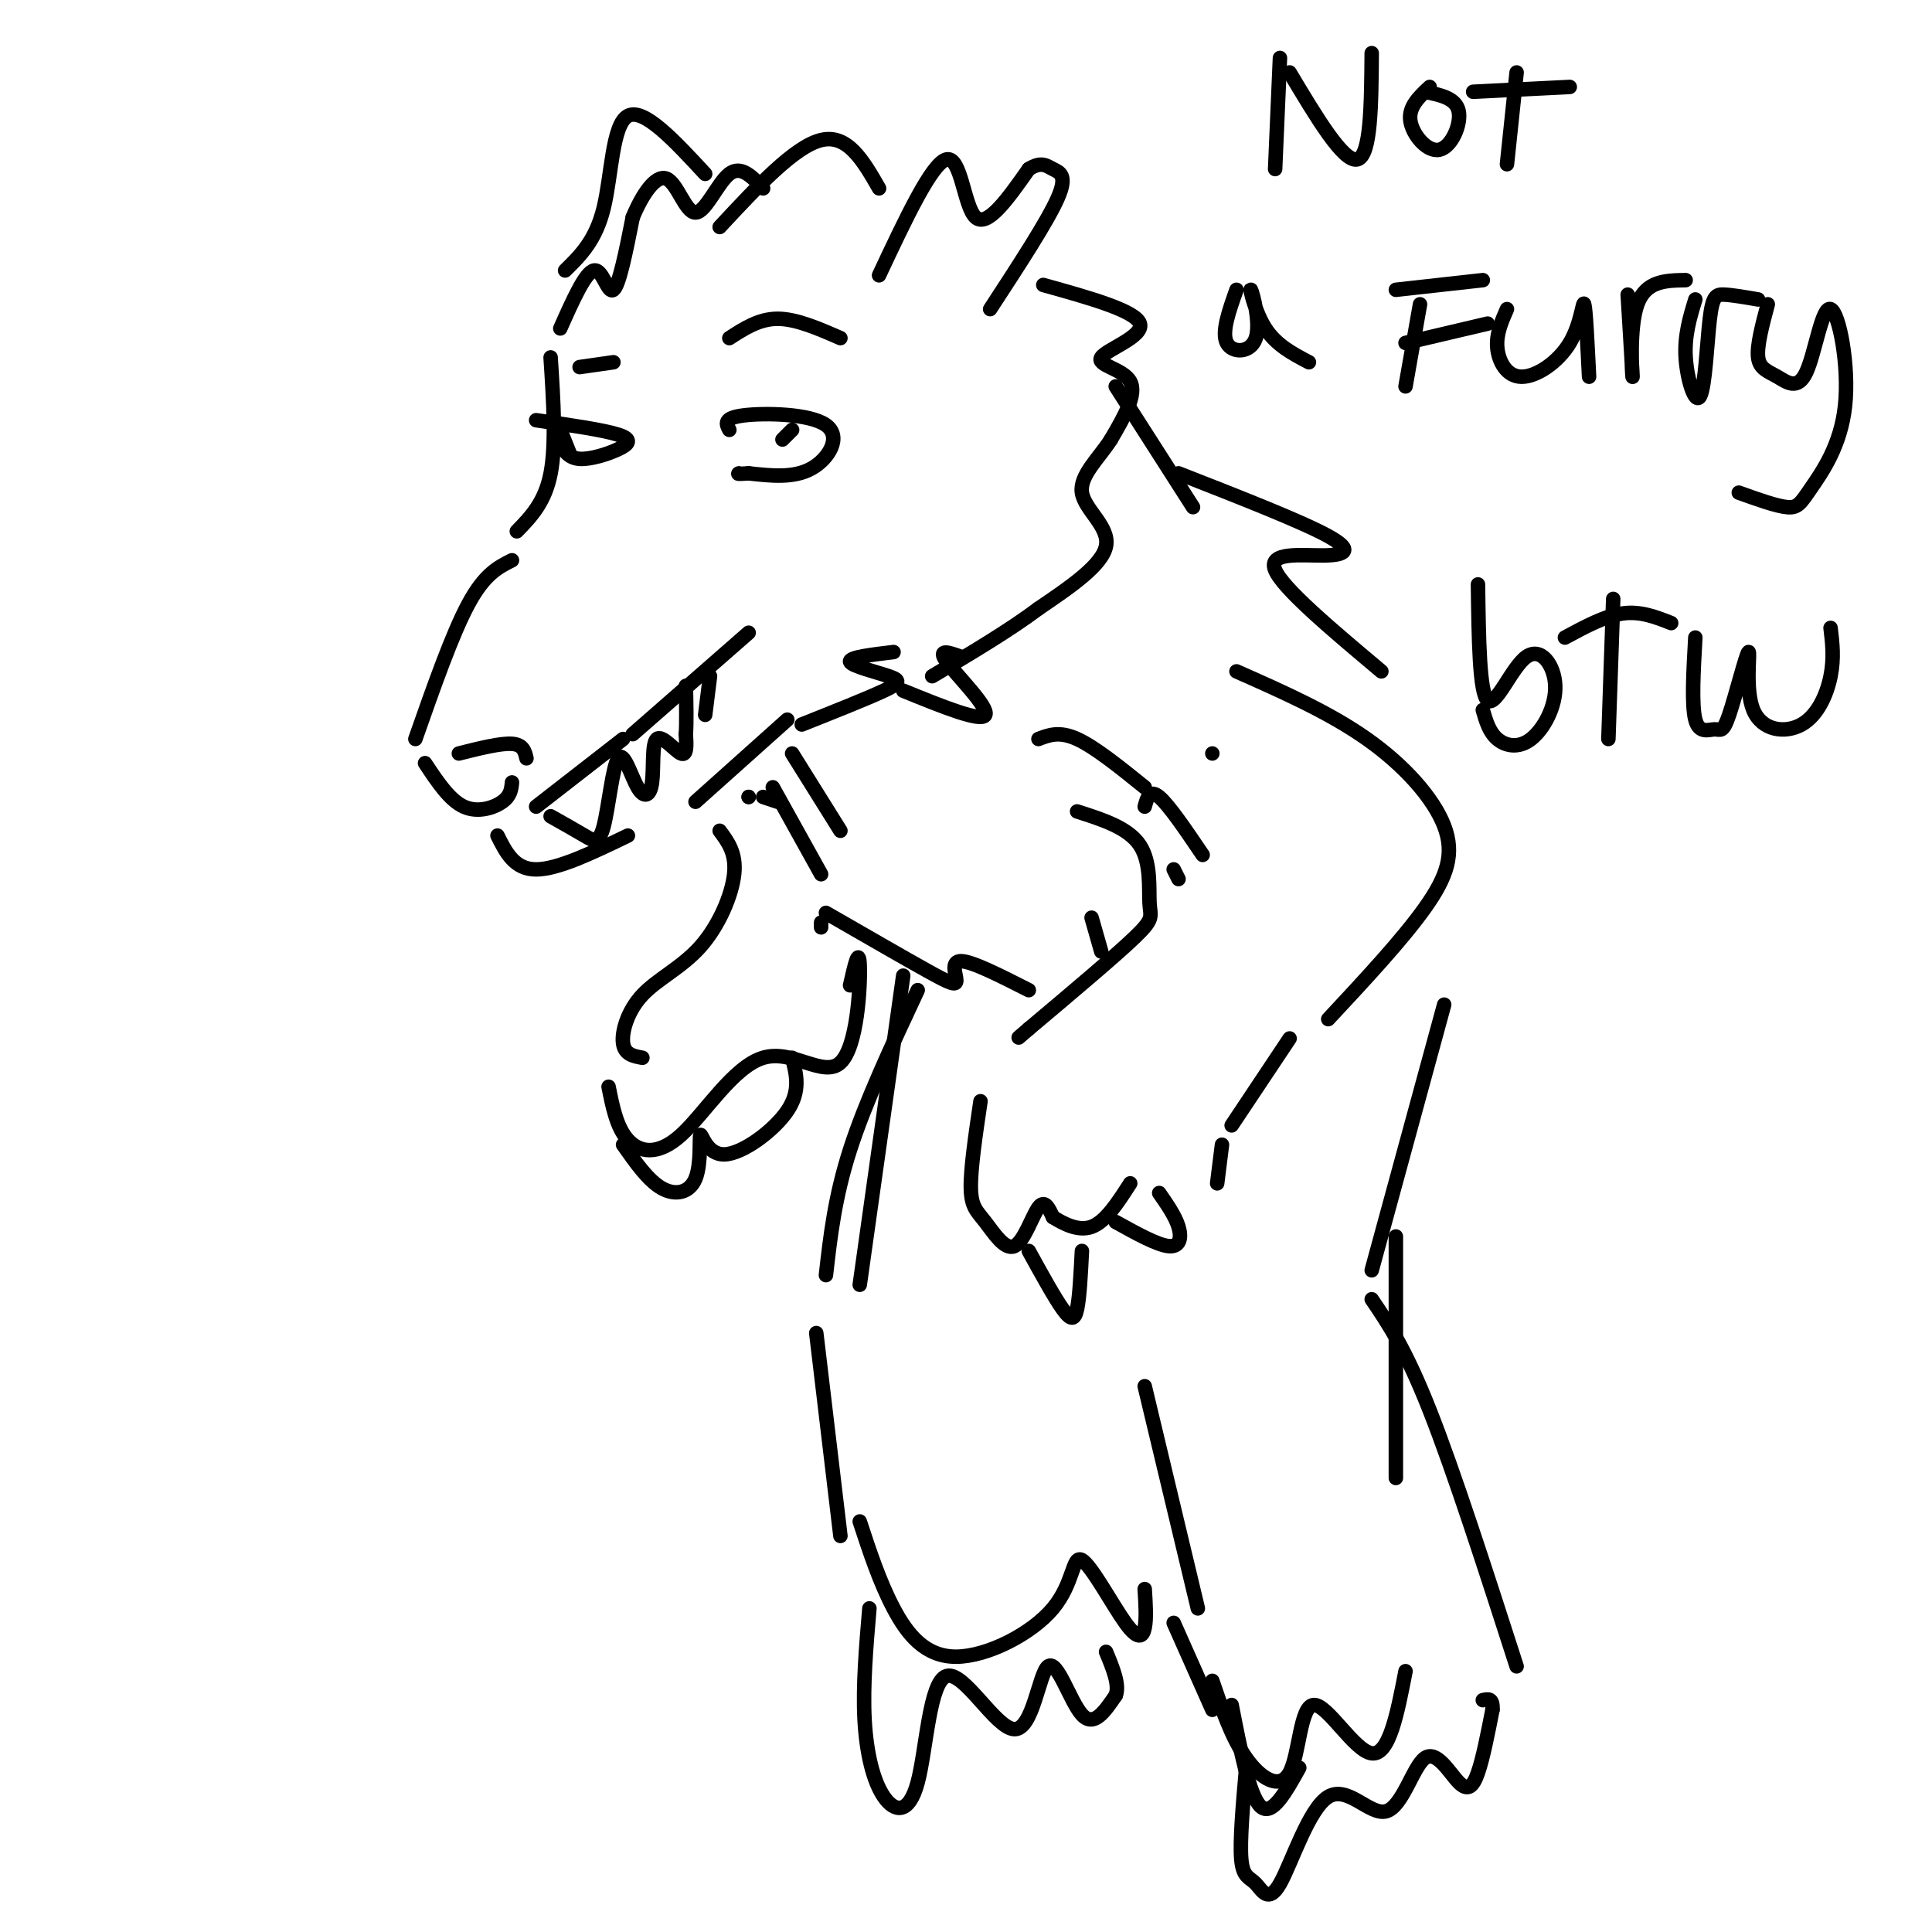 <svg viewBox='0 0 400 400' version='1.1' xmlns='http://www.w3.org/2000/svg' xmlns:xlink='http://www.w3.org/1999/xlink'><g fill='none' stroke='rgb(0,0,0)' stroke-width='3' stroke-linecap='round' stroke-linejoin='round'><path d='M114,74c0.583,9.000 1.167,18.000 0,24c-1.167,6.000 -4.083,9.000 -7,12'/><path d='M106,116c-2.833,1.417 -5.667,2.833 -9,9c-3.333,6.167 -7.167,17.083 -11,28'/><path d='M88,158c2.533,3.822 5.067,7.644 8,9c2.933,1.356 6.267,0.244 8,-1c1.733,-1.244 1.867,-2.622 2,-4'/><path d='M95,156c4.333,-1.083 8.667,-2.167 11,-2c2.333,0.167 2.667,1.583 3,3'/><path d='M111,167c0.000,0.000 18.000,-14.000 18,-14'/><path d='M114,169c2.571,1.447 5.142,2.894 7,4c1.858,1.106 3.005,1.870 4,-2c0.995,-3.870 1.840,-12.375 3,-14c1.160,-1.625 2.637,3.628 4,6c1.363,2.372 2.613,1.863 3,-1c0.387,-2.863 -0.088,-8.078 1,-9c1.088,-0.922 3.739,2.451 5,3c1.261,0.549 1.130,-1.725 1,-4'/><path d='M142,152c0.167,-2.333 0.083,-6.167 0,-10'/><path d='M146,148c0.000,0.000 1.000,-8.000 1,-8'/><path d='M131,152c0.000,0.000 24.000,-21.000 24,-21'/><path d='M151,89c-0.667,-1.232 -1.333,-2.464 3,-3c4.333,-0.536 13.667,-0.375 17,2c3.333,2.375 0.667,6.964 -3,9c-3.667,2.036 -8.333,1.518 -13,1'/><path d='M155,98c-2.500,0.167 -2.250,0.083 -2,0'/><path d='M164,89c0.000,0.000 -2.000,2.000 -2,2'/><path d='M111,87c6.970,1.006 13.940,2.012 17,3c3.060,0.988 2.208,1.958 0,3c-2.208,1.042 -5.774,2.155 -8,2c-2.226,-0.155 -3.113,-1.577 -4,-3'/><path d='M116,89c0.000,0.000 2.000,5.000 2,5'/><path d='M151,70c3.083,-2.000 6.167,-4.000 10,-4c3.833,0.000 8.417,2.000 13,4'/><path d='M127,75c0.000,0.000 -7.000,1.000 -7,1'/><path d='M103,173c1.750,3.500 3.500,7.000 8,7c4.500,0.000 11.750,-3.500 19,-7'/><path d='M144,166c0.000,0.000 19.000,-17.000 19,-17'/><path d='M166,150c6.780,-2.696 13.560,-5.393 17,-7c3.440,-1.607 3.542,-2.125 1,-3c-2.542,-0.875 -7.726,-2.107 -8,-3c-0.274,-0.893 4.363,-1.446 9,-2'/><path d='M116,68c2.600,-5.844 5.200,-11.689 7,-12c1.800,-0.311 2.800,4.911 4,4c1.200,-0.911 2.600,-7.956 4,-15'/><path d='M131,45c1.930,-4.694 4.754,-8.928 7,-8c2.246,0.928 3.912,7.019 6,7c2.088,-0.019 4.596,-6.148 7,-8c2.404,-1.852 4.702,0.574 7,3'/><path d='M182,57c5.489,-11.689 10.978,-23.378 14,-24c3.022,-0.622 3.578,9.822 6,12c2.422,2.178 6.711,-3.911 11,-10'/><path d='M213,35c2.607,-1.631 3.625,-0.708 5,0c1.375,0.708 3.107,1.202 1,6c-2.107,4.798 -8.054,13.899 -14,23'/><path d='M149,47c7.750,-8.333 15.500,-16.667 21,-18c5.500,-1.333 8.750,4.333 12,10'/><path d='M117,56c3.178,-3.111 6.356,-6.222 8,-13c1.644,-6.778 1.756,-17.222 5,-19c3.244,-1.778 9.622,5.111 16,12'/><path d='M216,59c9.560,2.667 19.119,5.333 20,8c0.881,2.667 -6.917,5.333 -8,7c-1.083,1.667 4.548,2.333 6,5c1.452,2.667 -1.274,7.333 -4,12'/><path d='M230,91c-2.440,3.845 -6.542,7.458 -6,11c0.542,3.542 5.726,7.012 5,11c-0.726,3.988 -7.363,8.494 -14,13'/><path d='M215,126c-6.000,4.500 -14.000,9.250 -22,14'/><path d='M187,143c8.133,3.311 16.267,6.622 17,5c0.733,-1.622 -5.933,-8.178 -8,-11c-2.067,-2.822 0.467,-1.911 3,-1'/><path d='M231,80c0.000,0.000 16.000,25.000 16,25'/><path d='M155,165c0.000,0.000 0.000,0.000 0,0'/><path d='M155,165c0.000,0.000 0.000,0.000 0,0'/><path d='M158,165c0.000,0.000 3.000,1.000 3,1'/><path d='M160,163c0.000,0.000 10.000,18.000 10,18'/><path d='M164,156c0.000,0.000 10.000,16.000 10,16'/><path d='M251,156c0.000,0.000 0.000,0.000 0,0'/><path d='M256,139c9.601,4.250 19.202,8.500 27,14c7.798,5.500 13.792,12.250 16,18c2.208,5.750 0.631,10.500 -4,17c-4.631,6.500 -12.315,14.750 -20,23'/><path d='M223,168c5.310,1.696 10.619,3.393 13,7c2.381,3.607 1.833,9.125 2,12c0.167,2.875 1.048,3.107 -3,7c-4.048,3.893 -13.024,11.446 -22,19'/><path d='M213,213c-3.667,3.167 -1.833,1.583 0,0'/><path d='M203,228c-1.038,7.033 -2.077,14.067 -2,18c0.077,3.933 1.268,4.766 3,7c1.732,2.234 4.005,5.871 6,5c1.995,-0.871 3.713,-6.249 5,-8c1.287,-1.751 2.144,0.124 3,2'/><path d='M218,252c1.889,1.156 5.111,3.044 8,2c2.889,-1.044 5.444,-5.022 8,-9'/><path d='M267,215c0.000,0.000 -12.000,18.000 -12,18'/><path d='M213,259c2.644,4.800 5.289,9.600 7,12c1.711,2.400 2.489,2.400 3,0c0.511,-2.400 0.756,-7.200 1,-12'/><path d='M231,253c4.333,2.400 8.667,4.800 11,5c2.333,0.200 2.667,-1.800 2,-4c-0.667,-2.200 -2.333,-4.600 -4,-7'/><path d='M252,245c0.000,0.000 1.000,-8.000 1,-8'/><path d='M244,98c12.786,5.006 25.571,10.012 31,13c5.429,2.988 3.500,3.958 -1,4c-4.500,0.042 -11.571,-0.845 -10,3c1.571,3.845 11.786,12.423 22,21'/><path d='M170,192c0.000,0.000 0.000,-1.000 0,-1'/><path d='M171,189c8.143,4.690 16.286,9.381 21,12c4.714,2.619 6.000,3.167 6,2c0.000,-1.167 -1.286,-4.048 1,-4c2.286,0.048 8.143,3.024 14,6'/><path d='M226,190c0.000,0.000 2.000,7.000 2,7'/><path d='M187,202c0.000,0.000 -9.000,64.000 -9,64'/><path d='M190,205c-5.417,11.583 -10.833,23.167 -14,33c-3.167,9.833 -4.083,17.917 -5,26'/><path d='M299,208c0.000,0.000 -15.000,55.000 -15,55'/><path d='M169,276c0.000,0.000 5.000,42.000 5,42'/><path d='M289,256c0.000,0.000 0.000,50.000 0,50'/><path d='M237,287c0.000,0.000 11.000,46.000 11,46'/><path d='M243,336c0.000,0.000 8.000,18.000 8,18'/><path d='M255,353c1.833,9.417 3.667,18.833 6,21c2.333,2.167 5.167,-2.917 8,-8'/><path d='M284,269c3.500,5.167 7.000,10.333 12,23c5.000,12.667 11.500,32.833 18,53'/><path d='M251,348c2.006,5.892 4.013,11.783 7,16c2.987,4.217 6.955,6.759 9,3c2.045,-3.759 2.166,-13.820 5,-14c2.834,-0.180 8.381,9.520 12,10c3.619,0.480 5.309,-8.260 7,-17'/><path d='M258,366c-0.670,7.624 -1.339,15.248 -1,19c0.339,3.752 1.687,3.631 3,5c1.313,1.369 2.592,4.228 5,0c2.408,-4.228 5.947,-15.545 10,-18c4.053,-2.455 8.622,3.950 12,3c3.378,-0.950 5.565,-9.255 8,-11c2.435,-1.745 5.117,3.069 7,5c1.883,1.931 2.967,0.980 4,-2c1.033,-2.980 2.017,-7.990 3,-13'/><path d='M309,354c0.167,-2.500 -0.917,-2.250 -2,-2'/><path d='M178,315c2.062,6.280 4.123,12.560 7,18c2.877,5.440 6.568,10.041 13,10c6.432,-0.041 15.605,-4.724 20,-10c4.395,-5.276 4.013,-11.146 6,-10c1.987,1.146 6.343,9.309 9,13c2.657,3.691 3.616,2.912 4,1c0.384,-1.912 0.192,-4.956 0,-8'/><path d='M180,333c-0.685,8.030 -1.369,16.060 -1,23c0.369,6.940 1.793,12.790 4,16c2.207,3.210 5.197,3.780 7,-3c1.803,-6.780 2.420,-20.911 6,-22c3.580,-1.089 10.125,10.863 14,11c3.875,0.137 5.082,-11.540 7,-13c1.918,-1.460 4.548,7.297 7,10c2.452,2.703 4.726,-0.649 7,-4'/><path d='M231,351c0.833,-2.167 -0.583,-5.583 -2,-9'/><path d='M149,172c1.735,2.333 3.470,4.667 3,9c-0.470,4.333 -3.147,10.667 -7,15c-3.853,4.333 -8.884,6.667 -12,10c-3.116,3.333 -4.319,7.667 -4,10c0.319,2.333 2.159,2.667 4,3'/><path d='M126,225c0.840,4.224 1.680,8.449 4,11c2.320,2.551 6.119,3.429 11,-1c4.881,-4.429 10.844,-14.167 17,-16c6.156,-1.833 12.503,4.237 16,1c3.497,-3.237 4.142,-15.782 4,-20c-0.142,-4.218 -1.071,-0.109 -2,4'/><path d='M129,237c2.606,3.710 5.211,7.421 8,9c2.789,1.579 5.761,1.028 7,-2c1.239,-3.028 0.744,-8.533 1,-9c0.256,-0.467 1.261,4.105 5,4c3.739,-0.105 10.211,-4.887 13,-9c2.789,-4.113 1.894,-7.556 1,-11'/><path d='M244,182c0.000,0.000 -1.000,-2.000 -1,-2'/><path d='M237,167c0.500,-1.833 1.000,-3.667 3,-2c2.000,1.667 5.500,6.833 9,12'/><path d='M215,153c2.167,-0.833 4.333,-1.667 8,0c3.667,1.667 8.833,5.833 14,10'/><path d='M265,12c0.000,0.000 -1.000,23.000 -1,23'/><path d='M267,15c5.583,9.333 11.167,18.667 14,18c2.833,-0.667 2.917,-11.333 3,-22'/><path d='M296,18c-2.208,2.065 -4.417,4.131 -4,7c0.417,2.869 3.458,6.542 6,6c2.542,-0.542 4.583,-5.298 4,-8c-0.583,-2.702 -3.792,-3.351 -7,-4'/><path d='M314,15c0.000,0.000 -2.000,19.000 -2,19'/><path d='M305,19c0.000,0.000 20.000,-1.000 20,-1'/><path d='M294,63c0.000,0.000 -3.000,17.000 -3,17'/><path d='M289,60c0.000,0.000 18.000,-2.000 18,-2'/><path d='M291,71c0.000,0.000 17.000,-4.000 17,-4'/><path d='M312,64c-1.131,2.577 -2.262,5.155 -2,8c0.262,2.845 1.915,5.959 5,6c3.085,0.041 7.600,-2.989 10,-7c2.400,-4.011 2.686,-9.003 3,-8c0.314,1.003 0.657,8.002 1,15'/><path d='M337,61c0.533,8.733 1.067,17.467 1,17c-0.067,-0.467 -0.733,-10.133 1,-15c1.733,-4.867 5.867,-4.933 10,-5'/><path d='M351,62c-1.137,3.722 -2.274,7.445 -2,12c0.274,4.555 1.960,9.943 3,8c1.040,-1.943 1.434,-11.215 2,-16c0.566,-4.785 1.305,-5.081 3,-5c1.695,0.081 4.348,0.541 7,1'/><path d='M366,63c-1.147,4.306 -2.293,8.612 -2,11c0.293,2.388 2.027,2.859 4,4c1.973,1.141 4.185,2.953 6,-1c1.815,-3.953 3.232,-13.670 5,-13c1.768,0.670 3.886,11.726 3,20c-0.886,8.274 -4.777,13.766 -7,17c-2.223,3.234 -2.778,4.210 -5,4c-2.222,-0.210 -6.111,-1.605 -10,-3'/><path d='M306,121c0.148,11.258 0.297,22.516 2,24c1.703,1.484 4.962,-6.807 8,-9c3.038,-2.193 5.856,1.711 6,6c0.144,4.289 -2.384,8.962 -5,11c-2.616,2.038 -5.319,1.439 -7,0c-1.681,-1.439 -2.341,-3.720 -3,-6'/><path d='M334,124c0.000,0.000 -1.000,29.000 -1,29'/><path d='M324,132c4.167,-2.250 8.333,-4.500 12,-5c3.667,-0.500 6.833,0.750 10,2'/><path d='M351,132c-0.397,6.996 -0.794,13.993 0,17c0.794,3.007 2.780,2.025 4,2c1.220,-0.025 1.672,0.906 3,-3c1.328,-3.906 3.530,-12.649 4,-13c0.470,-0.351 -0.791,7.689 1,12c1.791,4.311 6.636,4.891 10,3c3.364,-1.891 5.247,-6.255 6,-10c0.753,-3.745 0.377,-6.873 0,-10'/><path d='M256,60c-1.565,4.407 -3.129,8.813 -2,11c1.129,2.187 4.952,2.153 6,-1c1.048,-3.153 -0.679,-9.426 -1,-10c-0.321,-0.574 0.766,4.550 3,8c2.234,3.450 5.617,5.225 9,7'/></g>
</svg>